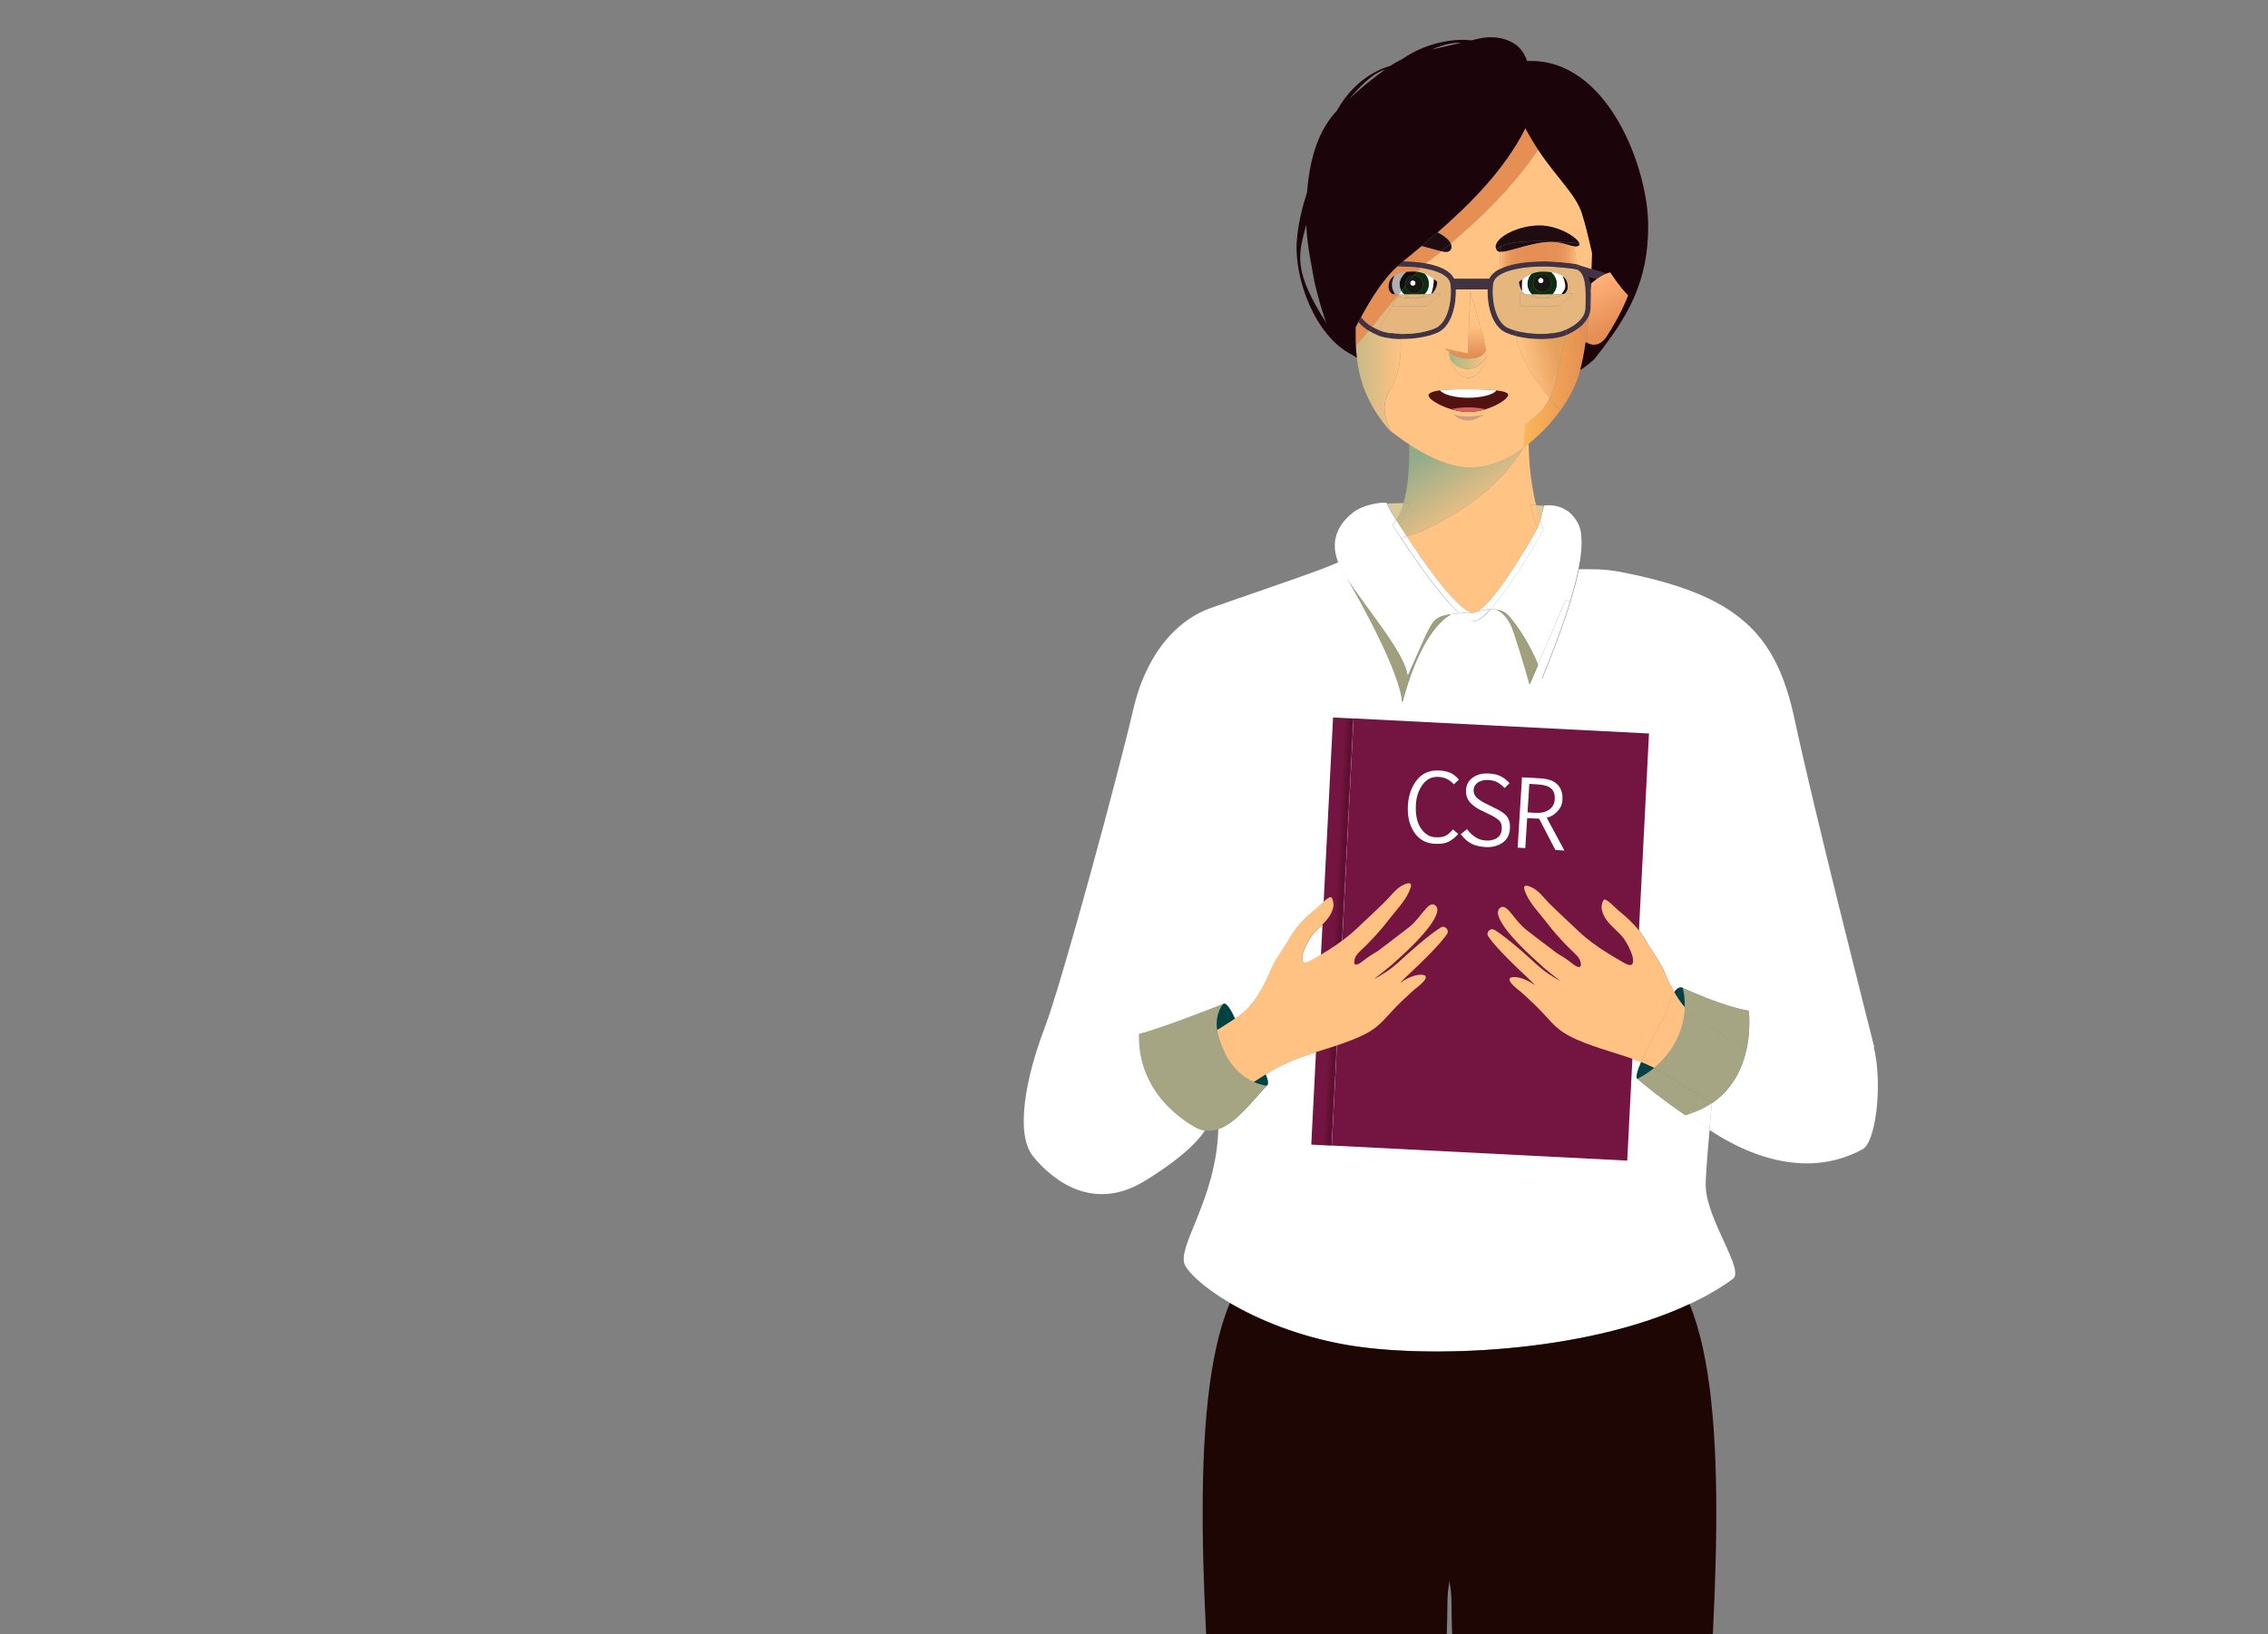 <?xml version="1.0" encoding="UTF-8"?> <svg xmlns="http://www.w3.org/2000/svg" xmlns:xlink="http://www.w3.org/1999/xlink" id="Laag_1" viewBox="0 0 241.15 173.77"><rect x="0" y="0" width="241.15" height="173.77" fill="#808080" stroke="none"/><defs><style>.cls-1{fill:none;}.cls-2{fill:url(#Naamloos_verloop_1281-2);}.cls-3{fill:url(#Naamloos_verloop_1276-2);}.cls-4{fill:url(#Naamloos_verloop_1278-2);}.cls-5{fill:url(#Naamloos_verloop_3);}.cls-6{fill:url(#Naamloos_verloop_4);}.cls-7{mask:url(#mask);}.cls-8{fill:#fab755;}.cls-9{fill:#004243;}.cls-10{fill:#e58f55;}.cls-11,.cls-12{fill:#fff;}.cls-13{fill:#fefefe;}.cls-14{fill:#ffc383;}.cls-15{fill:#ffc283;}.cls-16{fill:#e5b67e;}.cls-17{fill:#a0a07e;}.cls-18{fill:#b0b0b0;}.cls-19{fill:#a5a584;}.cls-20{fill:#bfbf92;}.cls-21{fill:#dacb9a;}.cls-22{fill:#171714;}.cls-23{fill:#1f0c11;}.cls-24{fill:#423343;}.cls-25{fill:#1e0605;}.cls-26{fill:#0e0e0e;}.cls-27{fill:#0b2e11;}.cls-28{fill:#1c050a;}.cls-29{fill:#731540;}.cls-30{fill:url(#Naamloos_verloop_1280);}.cls-31{fill:url(#Naamloos_verloop_1281);}.cls-32{fill:url(#Naamloos_verloop_1279);}.cls-33{fill:url(#Naamloos_verloop_1276);}.cls-34{fill:url(#Naamloos_verloop_1275);}.cls-35{fill:url(#Naamloos_verloop_1277);}.cls-36{fill:url(#Naamloos_verloop_1278);}.cls-37{opacity:.45;}.cls-38{fill:#52120f;}.cls-38,.cls-39,.cls-40,.cls-12{fill-rule:evenodd;}.cls-39{fill:#d8655f;}.cls-40{fill:#cd9d84;}.cls-41{fill:url(#Naamloos_verloop_18);}</style><mask id="mask" x="-180.31" y="-22.48" width="441.67" height="216.48" maskUnits="userSpaceOnUse"><rect class="cls-13" x="-180.31" y="-22.48" width="441.67" height="201.35"></rect></mask><linearGradient id="Naamloos_verloop_1281" x1="153.7" y1="46.5" x2="158.94" y2="54.52" gradientUnits="userSpaceOnUse"><stop offset="0" stop-color="#90ac8b"></stop><stop offset="1" stop-color="#ffc383"></stop></linearGradient><linearGradient id="Naamloos_verloop_1281-2" x1="146.88" y1="50.94" x2="152.13" y2="58.98" xlink:href="#Naamloos_verloop_1281"></linearGradient><linearGradient id="Naamloos_verloop_3" x1="-23.17" y1="-221.78" x2="-20.99" y2="-221.78" gradientTransform="translate(163.76 320.81)" gradientUnits="userSpaceOnUse"><stop offset="0" stop-color="#731540"></stop><stop offset=".58" stop-color="#731540"></stop><stop offset=".9" stop-color="#590e2f"></stop><stop offset="1" stop-color="#731540"></stop></linearGradient><linearGradient id="Naamloos_verloop_1280" x1="171.93" y1="34.38" x2="169.67" y2="30.01" gradientUnits="userSpaceOnUse"><stop offset="0" stop-color="#e58f55"></stop><stop offset="1" stop-color="#ffb077"></stop></linearGradient><linearGradient id="Naamloos_verloop_1278" x1="161.99" y1="39.25" x2="168.64" y2="39.25" gradientUnits="userSpaceOnUse"><stop offset="0" stop-color="#fab755"></stop><stop offset="1" stop-color="#e58f55"></stop></linearGradient><linearGradient id="Naamloos_verloop_1279" x1="159.43" y1="27.18" x2="167.68" y2="27.18" gradientUnits="userSpaceOnUse"><stop offset="0" stop-color="#ffc383"></stop><stop offset=".03" stop-color="#f7b475"></stop><stop offset=".08" stop-color="#efa367"></stop><stop offset=".14" stop-color="#e9975c"></stop><stop offset=".22" stop-color="#e59056"></stop><stop offset=".45" stop-color="#e58f55"></stop><stop offset=".73" stop-color="#e59056"></stop><stop offset=".83" stop-color="#e9975c"></stop><stop offset=".91" stop-color="#efa367"></stop><stop offset=".96" stop-color="#f7b475"></stop><stop offset="1" stop-color="#ffc383"></stop></linearGradient><linearGradient id="Naamloos_verloop_1277" x1="165.68" y1="38.4" x2="162.22" y2="39.24" gradientUnits="userSpaceOnUse"><stop offset="0" stop-color="#e6a05e"></stop><stop offset="1" stop-color="#ffc383"></stop></linearGradient><linearGradient id="Naamloos_verloop_1278-2" x1="161.99" y1="44.98" x2="168.64" y2="44.98" xlink:href="#Naamloos_verloop_1278"></linearGradient><linearGradient id="Naamloos_verloop_1276" x1="164.91" y1="36.57" x2="158.48" y2="37.42" gradientUnits="userSpaceOnUse"><stop offset="0" stop-color="#1db1a9"></stop><stop offset="1" stop-color="#fab755"></stop></linearGradient><linearGradient id="Naamloos_verloop_18" x1="154.07" y1="38.14" x2="158.12" y2="38.14" gradientUnits="userSpaceOnUse"><stop offset="0" stop-color="#a2b885"></stop><stop offset="1" stop-color="#ffc383"></stop></linearGradient><linearGradient id="Naamloos_verloop_1276-2" x1="164.89" y1="36.35" x2="158.45" y2="37.2" xlink:href="#Naamloos_verloop_1276"></linearGradient><linearGradient id="Naamloos_verloop_1275" x1="155.81" y1="37.66" x2="155.81" y2="34.66" gradientUnits="userSpaceOnUse"><stop offset="0" stop-color="#e58f55"></stop><stop offset="1" stop-color="#ffc383"></stop></linearGradient><linearGradient id="Naamloos_verloop_4" x1="143.28" y1="40.52" x2="148.95" y2="40.52" gradientUnits="userSpaceOnUse"><stop offset="0" stop-color="#bcb888"></stop><stop offset="1" stop-color="#ffc383"></stop></linearGradient></defs><g class="cls-7"><g class="cls-37"><path class="cls-11" d="m166.81,11.92c-.22-.17-.49-.28-.45-.51-.24.24-.29.44.45.51Z"></path><path class="cls-11" d="m166.36,11.41l.16-.14s-.09.03-.15.06c-.01.03,0,.05,0,.08Z"></path><path class="cls-11" d="m165.78,13.32l1.13-.44-.17-.13c-.27.44-.68.26-.96.57Z"></path></g><path class="cls-11" d="m199.23,111.32c.97,3.87.24,10.16-1.21,10.88-6.37,3.45-12.99.12-16.27-2.08.08-.89.17-1.84.26-2.81.03-.02.06-.04.08-.06,2.19-1.51,3.18-3.72,3.61-5.66.3-1.38.32-2.62.3-3.37-.02-.48-.06-.76-.06-.76,0,0-.96-.11-3-.81h0c-1.05-.36-2.38-.87-4.01-1.61-.34-.15-.65.08-.9.46-.39-.69-.72-1.41-1.03-2.14-.5-1.16-1.36-2.22-1.98-3.34-.74-1.33-1.81-2.34-2.99-3.29-.23-.19-1.15-1.17-1.43-1.1-.19.05-.3.72-.29.88.05.49.28.97.58,1.36.52.68,1.23,1.19,1.75,1.86.34.45,1.33,2.18.93,2.76-.19.27-.75-.06-1.03-.22-.55-.32-1.1-.64-1.64-.98-1.07-.67-2.11-1.42-3.03-2.29-.97-.93-2.18-2.03-3.14-2.98-.68-.68-1.18-1.48-2.11-1.8-.78-.26-.56.33-.31.88.46,1.02,1.28,1.84,1.96,2.72.5.66,1.04,1.3,1.59,1.91.28.31.57.61.86.91.23.23.46.46.7.68.23.22.47.44.58.73.34.89-.13.92-.7.46-.53-.42-1.09-.8-1.68-1.14,0,0-2.04-1.53-3.32-2.53-1.29-1.01-2-2.76-2.7-2.38-1.26.69,1.59,3.69,3.22,5.18.96.88,1.24,1.14,1.32,1.21l.02.02c.15.12.3.24.43.35.45.38.91.75,1.38,1.09-.74-.39-1.71-.99-2.62-1.83-2.3-2.12-3.64-3.14-4.41-3.62-.45-.29-.97.26-.67.7,1.23,1.79,4.82,4.9,4.98,5.19-.45-.33-.94-.59-1.48-.76-.68-.2-1.74-.23-1.01.6.36.42.84.73,1.26,1.11.73.66,1.44,1.34,2.11,2.06.55.59,1.07,1.21,1.71,1.71.55.43,1.18.76,1.82,1.04,2.21.98,4.61,1.5,6.85,2.4-.39.92-.6,1.63-.4,1.78,0,0,1.93,1.69,5.08,3.87.16-.04.31-.09.46-.14l.03.09s.78.7,2.1,1.59c-.27,3.02-.46,5.42-.41,6.19.24,3.63,4.11,8.7,2.9,9.67-1.38,1.01-2.93,1.89-4.6,2.68-11.24,5.27-28.08,5.8-36.5,4.34-5.12-.9-9.37-2.68-12.37-4.44-2.66-1.56-4.34-3.11-4.8-4.02-.96-1.92,3.33-6.95,3.54-14.47,1.82-.62,3.49-2.8,5.16-4.63.23-.18.13-.64-.12-1.2.62-.38,1.24-.74,1.9-1.05,2.55-1.23,5.4-1.75,7.99-2.9.64-.29,1.27-.61,1.82-1.04.64-.5,1.16-1.12,1.71-1.71.67-.72,1.38-1.4,2.11-2.06.41-.37.89-.68,1.26-1.11.73-.84-.34-.81-1.01-.6-.54.16-1.03.43-1.48.76.16-.28,3.75-3.4,4.98-5.19.3-.44-.21-.98-.67-.7-.77.49-2.11,1.5-4.41,3.62-.91.84-1.88,1.44-2.62,1.82.47-.35.93-.71,1.37-1.09.13-.11.28-.23.43-.35,0,0,0,0,.02,0,0,0,0,0,0-.01.07-.07.36-.33,1.32-1.2,1.63-1.49,4.48-4.49,3.22-5.18-.7-.39-1.41,1.37-2.7,2.38-1.28,1.01-3.33,2.54-3.33,2.54-.59.34-1.16.71-1.68,1.14-.57.46-1.04.43-.7-.46.11-.29.35-.51.58-.73.24-.22.47-.45.7-.68.29-.3.58-.6.86-.91.56-.61,1.09-1.25,1.6-1.91.67-.88,1.49-1.71,1.96-2.72.25-.54.46-1.14-.31-.88-.94.32-1.44,1.11-2.12,1.8-.96.95-2.16,2.05-3.13,2.98-.92.88-1.96,1.62-3.03,2.29-.54.34-1.09.66-1.64.97-.27.16-.84.49-1.02.22-.4-.58.58-2.31.93-2.76.52-.68,1.23-1.19,1.75-1.86.3-.39.53-.87.58-1.36.02-.17-.09-.83-.28-.88-.28-.08-1.2.91-1.43,1.09-1.18.95-2.25,1.96-2.99,3.29-.63,1.12-1.48,2.18-1.98,3.34-.59,1.37-1.25,2.73-2.25,3.86-.45.51-.98.94-1.54,1.33-.44-.92-.92-1.72-1.22-1.58h0c-.19.07-6.16,2.46-8.98,3.22-.11,5.09,3.09,8.22,5.85,9.83.38.22.75.36,1.11.41-.35.58-1.78,2.56-6.43,5.39-5.56,3.39-9.91-.24-11.85-2.66-1.93-2.42-.73-8.46,1.21-13.54,1.94-5.08,7.98-27.56,9.43-33.85.8-3.48,2.2-6.07,3.86-7.89,1.34-1.47,2.85-2.44,4.36-2.98,2.69-.96,8.73-2.99,11.92-4.19.78-.3,1.38-.54,1.73-.71.1.26.22.52.37.79,0,0,0,.02.02.03.14.26.31.54.49.83,1.48,2.55,5.71,10.09,5.9,13.28,1.59-6.01,3.69-8.55,5.18-9.38.3-.04.62-.08.92-.1.57.5,1.07.82,1.45.84.08,0,.13,0,.13,0h0s.17-.07.38-.13c.39-.2.84-.6,1.33-1.14.21,0,.41,0,.62.03.61.27,1.35.92,1.84,2.39.97,2.9,1.69,5.56,1.69,5.56l.91-2.11c.21.56.36,1.07.42,1.5,1.22-3,2.26-5.78,3-8.2.38-1.25.69-2.39.89-3.43,1.17.01,2.61-.06,4.33.27,12.57,2.42,16.64,6.49,18.61,15.71,2.18,10.16,7.5,30.95,8.46,34.81Z"></path><path class="cls-11" d="m168.11,56.81c.05.4.07.84.04,1.33-.03.7-.14,1.5-.32,2.37-.21,1.04-.51,2.19-.89,3.43l-.46-.14-2.96,6.84c-.74-1.93-2.27-4.33-3.21-5.27-.34-.34-.78-.51-1.23-.57-.21-.03-.42-.04-.62-.03,2.41-2.64,5.64-8.46,5.64-8.46-.12-.34-.23-.68-.33-1.02.27-.85.41-1.53.41-1.53,0,0,1.86-.37,3.13,1.16.18.22.35.47.5.77.15.31.26.68.31,1.1Z"></path><path class="cls-11" d="m166.48,63.81l.46.14c-.74,2.42-1.78,5.2-3,8.2-.05-.43-.2-.94-.42-1.5l2.96-6.84Z"></path><path class="cls-21" d="m163.33,53.71l.84.07s-.14.68-.41,1.53c-.17-.54-.31-1.07-.44-1.59Z"></path><path class="cls-11" d="m163.77,55.3c.1.34.21.67.33,1.02,0,0-3.24,5.82-5.64,8.46-.03,0-.07,0-.1,0-.15,0-.29.02-.43.04h0c-.14.02-.27.04-.4.07-.18.04-.35.08-.48.12,2.11-1.08,6.41-8.83,6.41-8.83.12-.3.23-.61.32-.89Z"></path><path class="cls-14" d="m163.77,55.3c-.09.28-.2.59-.32.89-.3-.87-.54-1.72-.73-2.53l.62.05c.12.52.27,1.05.44,1.59Z"></path><path class="cls-17" d="m163.52,70.65l-.91,2.11s-.72-2.66-1.69-5.56c-.49-1.47-1.23-2.12-1.84-2.39.45.06.89.23,1.23.57.94.94,2.46,3.34,3.21,5.27Z"></path><path class="cls-14" d="m163.3,53.56l.04.15-.62-.05c.19.82.44,1.67.73,2.53,0,0-4.3,7.75-6.41,8.83-.12.06-.24.1-.35.12h0s-.08,0-.12,0c-.11,0-.28,0-.5,0,.22,0,.4-.01.5-.01-1.57-.1-5.34-5.58-7.03-8.13l1.02-.29s8.72-3.32,11.95-10.15c0-.03.02-.05.03-.07-.02,1.61.08,3.74.54,6.1.07.32.13.64.21.97Z"></path><path class="cls-31" d="m162.63,43.63s.1-.08.14-.12c-.04.29-.2,1.38-.23,2.98,0,.02-.02.05-.03.07-3.23,6.83-11.95,10.15-11.95,10.15l-1.02.29s0-.02-.02-.02c-.5-.77-.82-1.27-.82-1.27.26-.26.48-.59.67-.98.18-.37.33-.79.45-1.26h-.05s-.22,0-.54.01c.02-.04.02-.08.04-.13.07-.23.12-.47.17-.72.06-.3.12-.62.16-.93.02-.16.04-.32.07-.49.03-.29.06-.57.08-.86h0c.09-1.2.11-2.4.08-3.45,0-.14,0-.28,0-.41,0-.11,0-.21-.01-.32,0-.26-.02-.51-.03-.74,0-.08,0-.17-.02-.24,0-.07,0-.13-.01-.2,0-.11-.02-.2-.02-.3,0-.05,0-.11,0-.16,0-.07,0-.14-.02-.2,0-.01,0-.02,0-.03-.02-.31-.05-.54-.06-.69l.06-.08c2.43,1.66,4.27,2.3,5.42,2.54.91.19,1.38.13,1.38.13.43,0,.86-.04,1.3-.13,1.41-.27,2.82-.96,4.12-1.89.24-.17.48-.35.71-.54Z"></path><path class="cls-11" d="m158.35,64.78s.07,0,.1,0c-.49.54-.94.94-1.33,1.14-.21.07-.35.12-.38.13h0s-.05,0-.13,0c-.38-.02-.88-.34-1.45-.84.21-.02.42-.03.61-.04.1,0,.19,0,.28-.01.22,0,.4,0,.5,0,.04,0,.08,0,.12,0h0c.11-.02.22-.06.35-.12.13-.04.3-.08.48-.12.12-.02.26-.05.4-.07h0c.14-.02.28-.03.43-.04Z"></path><path class="cls-14" d="m158.35,64.78c-.15,0-.29.02-.43.04.14-.02.28-.04.43-.04Z"></path><path class="cls-14" d="m157.52,64.9c.12-.03.26-.05.4-.07-.14.02-.27.05-.4.07Z"></path><path class="cls-11" d="m156.57,65.14c-.11,0-.28,0-.5.01-.09,0-.18,0-.28.01-.19,0-.4.02-.61.04-1.98-1.77-4.8-5.88-6.22-8.03l.59-.17c1.68,2.56,5.46,8.04,7.03,8.13Z"></path><path class="cls-14" d="m155.78,65.17c.1,0,.19,0,.28-.01-.09,0-.18,0-.28.01Z"></path><path class="cls-14" d="m155.78,65.17c-.19,0-.4.02-.61.04.21-.02.42-.03.61-.04Z"></path><path class="cls-11" d="m155.16,65.21c-.3.02-.62.06-.92.1-.47.07-.91.17-1.19.31-.97.48-1.21,1.45-3.39,6.28-.22-2.43-4.48-7.28-6.51-10.5-.26-.45-.43-.74-.49-.83,0,0,0-.02-.02-.03-.15-.27-.27-.54-.37-.79-1.03-2.68.47-4.37,1.58-5.25,1.21-.97,3.63-1.21,3.63-.97,0,.17.6,1.19.96,1.77-.12.18-.25.34-.4.49,0,0,.34.54.89,1.38,1.42,2.16,4.23,6.26,6.22,8.03Z"></path><path class="cls-17" d="m153.06,65.62c.29-.15.72-.25,1.19-.31-1.49.83-3.59,3.37-5.18,9.38-.2-3.19-4.42-10.73-5.9-13.28,2.02,3.22,6.29,8.07,6.51,10.5,2.18-4.83,2.42-5.8,3.39-6.28Z"></path><path class="cls-2" d="m149.78,53.46h.05c-.12.47-.27.9-.45,1.27-.19.39-.41.72-.67.98,0,0-.1-.17-.25-.4.12-.18.23-.37.33-.59.18-.37.33-.78.45-1.24.31-.02.54-.02.54-.02Z"></path><path class="cls-11" d="m149.52,56.98s0,.02.02.02l-.59.17c-.55-.84-.89-1.38-.89-1.38.14-.14.27-.31.4-.49.15.24.25.4.25.4,0,0,.31.5.82,1.27Z"></path><path class="cls-21" d="m147.5,53.53c.45,0,1.22-.03,1.74-.05-.12.45-.27.87-.45,1.24-.1.21-.21.41-.33.59-.36-.58-.96-1.6-.96-1.77Z"></path><path class="cls-20" d="m143.17,61.41c-.18-.29-.35-.57-.49-.83.06.09.23.38.49.83Z"></path><path class="cls-19" d="m182.93,106.64c2.05.7,3,.81,3,.81,0,0,.04.28.06.76.03.75,0,1.99-.29,3.37-1.03-.59-2.05-1.2-3.06-1.84-1.18-.75-2.47-1.47-3.4-2.52-.03-.04-.07-.08-.1-.12.02-.67-.05-1.37-.21-2.06,1.63.73,2.96,1.25,4.01,1.61h0Z"></path><path class="cls-19" d="m182.64,109.73c1.01.64,2.03,1.25,3.06,1.84-.43,1.94-1.41,4.15-3.61,5.66-2.16-1.07-4.07-2.62-6.22-3.7,1.89-1.57,3.2-3.89,3.27-6.44.03.04.07.08.1.12.94,1.05,2.22,1.77,3.4,2.52Z"></path><path class="cls-19" d="m175.87,113.54c2.15,1.08,4.06,2.63,6.22,3.7-.03.02-.06.04-.08.06-.67.45-1.46.84-2.38,1.13-.15.05-.3.09-.46.14-3.14-2.18-5.08-3.87-5.08-3.87.63-.32,1.23-.71,1.78-1.16Z"></path><path class="cls-11" d="m179.62,118.43l.03.09s.78.7,2.1,1.59c.08-.89.17-1.84.26-2.81-.67.45-1.46.84-2.38,1.13Z"></path><path class="cls-25" d="m179.64,138.65c-11.24,5.27-28.08,5.81-36.5,4.33-5.13-.9-9.37-2.68-12.37-4.44-4.65,10.98-2.58,34.83-1.41,53.27.05.74.09,1.47.13,2.18h22.2c.57-14.1,2.09-14.91,2.09-17.89,0-1.57.12-3.75.12-5.77,0-.8.11-1.56.22-2.25.1.69.21,1.45.21,2.25,0,2.03.12,4.2.12,5.77,0,2.98,1.52,3.79,2.09,17.89h24.34c.04-.71.08-1.43.13-2.18,1.16-18.39,3.22-42.15-1.37-53.17Z"></path><path class="cls-19" d="m129.42,109.51c.04.26.1.54.19.83.6,2,1.69,3.83,3.7,4.68.42.18.88.31,1.38.4-1.67,1.83-3.33,4.01-5.16,4.63-.48.16-.96.22-1.47.13-.37-.06-.73-.19-1.11-.41-2.76-1.61-5.95-4.75-5.85-9.83,2.87-.77,8.99-3.22,8.99-3.22,0,0-.93.93-.67,2.79Z"></path><path class="cls-1" d="m163.23,104.75c1.27.92,2.47,1.96,3.68,2.95"></path><path class="cls-1" d="m163.23,104.75c-.45-.33-.94-.6-1.48-.76-.68-.2-1.74-.23-1.01.6.37.42.84.73,1.26,1.11.73.66,1.44,1.34,2.11,2.06.55.59,1.07,1.21,1.71,1.71.55.43,1.18.76,1.82,1.04,2.59,1.15,5.43,1.67,7.99,2.9.08.04.16.08.24.12,2.15,1.08,4.06,2.63,6.22,3.7.09.05.19.09.29.14"></path><path class="cls-1" d="m165.95,104.32c.43.31.87.61,1.32.89"></path><path class="cls-1" d="m166.71,100.64c-.29-.29-.58-.6-.86-.91"></path><path class="cls-1" d="m163.23,104.75c-.15-.28-3.75-3.4-4.98-5.19-.3-.44.21-.98.67-.7.77.48,2.1,1.5,4.41,3.62.91.84,1.88,1.44,2.62,1.83.72.38,1.21.56,1.21.56"></path><path class="cls-1" d="m166.71,100.64c.23.23.46.46.7.68.23.22.47.44.58.73.34.89-.13.92-.7.46-.53-.42-1.1-.8-1.69-1.14,0,0-2.04-1.53-3.32-2.54-1.29-1.01-2-2.76-2.7-2.38-1.25.69,1.59,3.69,3.22,5.18.96.88,1.25,1.14,1.32,1.2l.02.02c.15.12.3.24.43.35.44.38.9.75,1.38,1.09"></path><path class="cls-1" d="m165.84,99.74c-.56-.61-1.09-1.25-1.6-1.91-.67-.88-1.49-1.7-1.96-2.72-.25-.54-.46-1.14.32-.88.93.32,1.43,1.11,2.12,1.8.96.95,2.16,2.05,3.13,2.98.92.88,1.96,1.62,3.03,2.29.54.34,1.09.66,1.64.98.28.16.84.49,1.03.22.4-.58-.59-2.32-.93-2.76-.52-.67-1.24-1.18-1.75-1.86-.3-.39-.53-.87-.58-1.36-.02-.16.1-.83.29-.88.28-.08,1.2.91,1.43,1.1,1.18.95,2.25,1.96,2.99,3.29.62,1.12,1.48,2.18,1.98,3.34.57,1.32,1.2,2.64,2.15,3.74.03.04.07.08.1.12.94,1.05,2.22,1.77,3.4,2.52,1.01.64,2.03,1.25,3.06,1.84.37.21.74.42,1.11.62"></path><path class="cls-1" d="m148.86,104.51c-1.26.92-2.47,1.96-3.67,2.95"></path><path class="cls-1" d="m148.86,104.51c.45-.33.94-.6,1.48-.76.68-.2,1.74-.23,1.01.6-.37.42-.84.73-1.26,1.11-.73.66-1.44,1.34-2.11,2.06-.55.59-1.07,1.21-1.71,1.71-.55.43-1.18.76-1.82,1.04-2.59,1.15-5.43,1.67-7.99,2.9-1.1.53-2.13,1.19-3.16,1.85-1.17.75-2.33,1.52-3.59,2.11"></path><path class="cls-1" d="m146.15,104.07c-.43.31-.87.61-1.32.89"></path><path class="cls-1" d="m145.39,100.4c.29-.29.58-.6.86-.91"></path><path class="cls-1" d="m148.86,104.51c.15-.28,3.75-3.4,4.98-5.19.3-.44-.21-.98-.67-.7-.77.48-2.1,1.5-4.41,3.62-.91.84-1.88,1.44-2.62,1.83-.72.38-1.21.56-1.21.56"></path><path class="cls-1" d="m145.39,100.4c-.23.23-.46.46-.7.68-.23.22-.47.44-.58.73-.34.89.12.92.7.46.53-.42,1.1-.8,1.69-1.14,0,0,2.04-1.53,3.33-2.54,1.28-1.01,2-2.76,2.7-2.38,1.25.69-1.59,3.69-3.22,5.18-.95.88-1.25,1.14-1.32,1.2,0,0,0,0,0,0,0,0-.01.01-.01.01-.15.12-.3.24-.43.35-.44.38-.9.74-1.37,1.09"></path><path class="cls-1" d="m146.25,99.5c.56-.61,1.09-1.25,1.6-1.91.67-.88,1.49-1.7,1.96-2.72.25-.54.46-1.14-.32-.88-.94.32-1.43,1.11-2.12,1.8-.95.95-2.16,2.05-3.13,2.98-.92.88-1.96,1.62-3.03,2.29-.54.34-1.09.66-1.64.98-.28.16-.84.49-1.03.22-.4-.58.58-2.32.93-2.76.52-.67,1.23-1.18,1.75-1.86.3-.39.53-.87.58-1.36.02-.16-.09-.83-.28-.88-.28-.08-1.2.91-1.43,1.1-1.18.95-2.25,1.96-2.99,3.29-.62,1.12-1.48,2.18-1.98,3.34-.59,1.37-1.25,2.73-2.25,3.86-.94,1.05-2.22,1.77-3.4,2.52l-.04.02c-1.35.86-2.73,1.68-4.14,2.44"></path><path class="cls-9" d="m178.92,105.03c.17.7.23,1.39.21,2.06-.43-.5-.79-1.04-1.11-1.61.25-.38.56-.6.9-.46Z"></path><path class="cls-15" d="m179.14,107.1c-.07,2.55-1.38,4.88-3.27,6.44-.08-.04-.16-.08-.24-.12-.37-.18-.75-.35-1.14-.5.88-2.09,2.69-5.26,2.69-5.26,0,0,.31-1.4.84-2.17.32.57.69,1.11,1.11,1.61Z"></path><path class="cls-9" d="m175.63,113.42c.08.04.16.07.24.12-.54.45-1.15.84-1.78,1.16-.2-.15,0-.86.4-1.78.39.15.77.32,1.14.5Z"></path><path class="cls-9" d="m134.57,114.23c.25.56.34,1.01.12,1.2-.5-.08-.96-.22-1.38-.4.42-.27.84-.54,1.26-.8Z"></path><path class="cls-9" d="m131.31,108.3c-.6.42-1.24.8-1.85,1.19-.01,0-.02.01-.04.02-.25-1.79.6-2.72.67-2.79h0c.31-.14.78.65,1.22,1.58Z"></path><rect class="cls-29" x="142.75" y="77.15" width="31.45" height="45.47" transform="translate(5.29 -7.94) rotate(2.92)"></rect><rect class="cls-5" x="140.59" y="76.3" width="2.18" height="45.47" transform="translate(5.22 -7.08) rotate(2.92)"></rect><path class="cls-11" d="m153.75,88.83c-.26.16-.65.22-1.21.18s-1.06-.36-1.47-.96c-.41-.61-.58-1.45-.52-2.53.05-.83.29-1.54.73-2.12.43-.58,1-.85,1.71-.8.32.02.61.1.88.23.26.13.5.32.71.56l.54-.5c-.28-.34-.58-.58-.9-.72-.32-.14-.7-.22-1.13-.25-1.04-.06-1.85.27-2.42.99-.58.72-.9,1.62-.97,2.69-.07,1.16.15,2.11.66,2.88.51.76,1.23,1.18,2.17,1.23.66.04,1.17-.04,1.55-.25.38-.21.7-.47.97-.8h0s-.56-.48-.56-.48c-.22.28-.47.49-.73.65Z"></path><path class="cls-11" d="m158.78,85.83l-.69-.34c-.34-.15-.66-.35-.97-.59-.31-.24-.46-.57-.43-.96.02-.32.18-.58.49-.77.3-.19.67-.27,1.11-.24.41.03.74.12,1.01.29s.5.36.69.56l.51-.51c-.27-.31-.57-.55-.9-.72-.33-.18-.76-.28-1.27-.31-.67-.04-1.24.09-1.7.41-.46.31-.72.77-.75,1.33s.13,1.03.49,1.4.83.67,1.39.91l.4.2c.52.23.91.46,1.17.68.26.22.37.53.35.96s-.19.75-.5.96c-.31.21-.71.3-1.2.27-.43-.03-.8-.14-1.11-.36-.32-.21-.58-.45-.89-.85h0s-.66.54-.66.54c.26.34.43.51.61.66.18.15.37.27.57.37.2.1.42.18.66.23.23.05.49.09.78.11.7.04,1.29-.11,1.8-.45.5-.34.77-.85.81-1.53.03-.51-.07-.93-.31-1.26-.24-.33-.72-.65-1.43-.97Z"></path><path class="cls-11" d="m164.46,86.94c.42-.09.79-.31,1.13-.67.34-.36.52-.76.54-1.22.04-.68-.13-1.22-.51-1.62-.38-.4-.97-.62-1.76-.67l-2.03-.12-.46,7.48.81.05.2-3.19c.8.04,1.22.06,1.27.06l1.73,3.33.96.06-1.88-3.49Zm-1.26-.52l-.78-.05.19-3.03.91.06c.67.04,1.14.19,1.42.44.28.25.4.64.37,1.16-.03.46-.22.82-.59,1.08-.37.27-.87.38-1.51.34Z"></path><path class="cls-15" d="m176.99,103.35c.31.73.64,1.45,1.03,2.14-.53.78-.84,2.17-.84,2.17,0,0-1.81,3.17-2.69,5.26-2.24-.9-4.64-1.42-6.85-2.4-.64-.29-1.27-.61-1.82-1.04-.64-.5-1.16-1.12-1.71-1.71-.67-.72-1.38-1.4-2.11-2.06-.41-.37-.89-.69-1.26-1.11-.73-.84.34-.8,1.01-.6.54.16,1.03.43,1.48.76-.16-.28-3.75-3.4-4.98-5.19-.3-.44.21-.98.67-.7.77.48,2.11,1.5,4.41,3.62.91.84,1.88,1.44,2.62,1.83-.47-.34-.93-.71-1.38-1.09-.13-.11-.28-.23-.43-.35l-.02-.02c-.08-.07-.36-.33-1.32-1.21-1.63-1.49-4.48-4.48-3.22-5.18.7-.39,1.41,1.37,2.7,2.38,1.28,1.01,3.32,2.53,3.32,2.53.59.34,1.16.72,1.68,1.14.57.46,1.04.43.7-.46-.12-.29-.36-.51-.58-.73-.24-.22-.47-.45-.7-.68-.3-.3-.58-.6-.86-.91-.56-.61-1.09-1.25-1.59-1.91-.68-.88-1.49-1.7-1.96-2.72-.25-.54-.47-1.14.31-.88.93.32,1.44,1.11,2.11,1.8.96.95,2.16,2.05,3.14,2.98.92.88,1.96,1.62,3.03,2.29.54.34,1.09.66,1.64.98.28.16.84.49,1.03.22.4-.58-.59-2.32-.93-2.76-.52-.67-1.24-1.18-1.75-1.86-.3-.39-.53-.87-.58-1.36-.02-.17.1-.83.29-.88.28-.08,1.2.91,1.43,1.1,1.18.95,2.25,1.96,2.99,3.29.62,1.12,1.48,2.18,1.98,3.34Z"></path><path class="cls-15" d="m146.15,104.07c.74-.39,1.71-.99,2.62-1.83,2.31-2.12,3.64-3.14,4.41-3.62.46-.29.97.26.67.7-1.23,1.79-4.83,4.91-4.98,5.19.45-.33.94-.6,1.48-.76.68-.2,1.74-.23,1.01.6-.37.42-.84.73-1.26,1.11-.73.66-1.44,1.34-2.11,2.06-.55.59-1.07,1.21-1.71,1.71-.55.43-1.18.76-1.82,1.04-2.59,1.15-5.43,1.67-7.99,2.9-1.1.53-2.13,1.19-3.16,1.85-2-.85-3.1-2.68-3.7-4.68-.09-.3-.15-.58-.19-.83l.04-.02c1.18-.75,2.46-1.47,3.4-2.52,1-1.13,1.66-2.49,2.25-3.86.5-1.16,1.36-2.22,1.98-3.34.74-1.33,1.81-2.34,2.99-3.29.23-.19,1.15-1.17,1.43-1.1.19.05.3.72.28.88-.05.49-.28.97-.58,1.36-.52.68-1.23,1.19-1.75,1.86-.35.44-1.33,2.18-.93,2.76.18.27.75-.06,1.03-.22.55-.32,1.1-.64,1.64-.98,1.07-.67,2.11-1.42,3.03-2.29.98-.93,2.18-2.03,3.13-2.98.68-.68,1.18-1.48,2.12-1.8.78-.27.57.33.32.88-.47,1.02-1.28,1.84-1.96,2.72-.51.66-1.04,1.3-1.6,1.91-.28.31-.57.61-.86.91-.23.23-.46.46-.7.68-.23.22-.47.44-.58.73-.34.89.12.92.7.46.53-.42,1.1-.8,1.69-1.14,0,0,2.04-1.53,3.33-2.54,1.28-1.01,2-2.76,2.7-2.38,1.25.69-1.59,3.69-3.22,5.18-.95.88-1.25,1.14-1.32,1.2,0,0,0,0,0,0,0,0-.01.01-.01.01-.15.12-.3.24-.43.35-.44.38-.9.74-1.37,1.09Z"></path><path class="cls-8" d="m150.22,44.43l-.05.07s0-.08,0-.11c.02.01.04.02.06.04Z"></path><path class="cls-8" d="m162.1,44.53l.14-.18s0,.02-.01.07c-.04.04-.08.07-.13.11Z"></path><path class="cls-8" d="m150.16,44.35l.06.08s-.04-.03-.06-.04c0-.03,0-.04,0-.04Z"></path><path class="cls-28" d="m148.93,43.49s.02.04.03.06c-.05-.04-.1-.1-.14-.15.04.03.07.06.11.08Z"></path><path class="cls-10" d="m162.2,13.64c.45.84.9,1.59,1.35,2.27-2.69,4.05-6.48,7.62-9.3,9.97-.19-.41-.71-.82-1.39-1.17,3.57-3.12,7.17-6.74,9.35-11.08Z"></path><path class="cls-30" d="m172.85,28.77c1.99.25-1,5.49-2,6.99-.79,1.19-1.68.89-2.02.72-.06-.12-.13-.23-.19-.35.11-.81.21-1.66.28-2.51.12-.27.18-.55.19-.86,0-.49.05-1.17.01-1.86.01-.26.03-.52.04-.78h.04s.21-.2.57-.46c.02-.01.05-.03.07-.05.26-.17.58-.36.95-.52.58-.25,1.29-.41,2.04-.32Z"></path><path class="cls-24" d="m170.8,29.08h0c-.37.16-.7.35-.95.52-.02.02-.05.04-.07.05h-.01s-.57-.18-.57-.18l-.29-.08h-.01c.15.46.21.97.23,1.49-.05.88-.12,1.8-.2,2.73-.21.48-.57.89-1.02,1.24-.42.32-.91.59-1.42.8.05-.23.09-.45.13-.65.85-.41,1.93-1.14,1.95-2.26,0-.13,0-.26.01-.41.05-1.56.02-3.23-.87-3.64l.05-.09-.07-.47.31.09,1.24.38.44.14,1.13.35Z"></path><path class="cls-14" d="m169.28,26.89c-.01.48-.02,1.06-.05,1.71l-1.24-.38c-.09-.05-.2-.09-.32-.12l-.28-1.9c.13.01.26,0,.38-.04.14-.05.19-.15.14-.28-.19-.61-2.2-1.9-4.22-1.9-2.45,0-4.97,1.42-4.63,2.45,0,.02.01.04.02.05.08.19.23.28.45.29l-.11,1.86c-.53.28-.89.62-1.07,1.01h-3.76c-.36-.78-1.42-1.34-3.04-1.63.46-.34,1.03-.78,1.68-1.3.59.12.94.09,1.06-.28.06-.17.04-.35-.05-.54,2.82-2.36,6.61-5.92,9.3-9.97,2.03,3.06,3.97,4.7,4.64,6.71.35,1.05.75,2.72,1.1,4.27Z"></path><path class="cls-24" d="m169.12,30.88c.04.69,0,1.37-.01,1.86,0,.31-.07.6-.19.86.08-.93.15-1.85.2-2.73Z"></path><path class="cls-10" d="m168.64,36.12c.07.12.13.23.19.35-.09-.05-.14-.08-.14-.08h-.09c.01-.1.02-.19.04-.27Z"></path><path class="cls-10" d="m168.92,33.61c-.08.84-.17,1.7-.28,2.51-.23-.41-.47-.83-.73-1.26h0c.45-.36.81-.77,1.02-1.25Z"></path><path class="cls-36" d="m168.64,36.12c-.01.08-.02.17-.04.26-.15,1.07-.34,2.08-.57,2.94-.09.35-.19.68-.3.97-.4,1.1-1.03,2.25-1.82,3.35-.39-.4-.77-.83-1.14-1.28.28-.54.52-1.18.69-1.92.43-1.87.79-3.59,1.03-4.79.5-.21.99-.47,1.42-.8h0c.26.44.5.86.73,1.27Z"></path><path class="cls-16" d="m167.71,28.68c.88.41.91,2.08.87,3.64,0,.15-.01.28-.01.41-.02,1.12-1.1,1.85-1.95,2.26-.14.06-.28.12-.4.17-.54.22-1.41.34-2.38.34-.65,0-1.29-.06-1.89-.16-.29-.05-.56-.11-.82-.18-.28-.08-.53-.17-.76-.27-1.52-.65-1.84-3.53-1.59-4.83.21-1.05,2.35-1.74,5.45-1.74.01,0,1.35,0,3.19.27.1.01.2.04.28.08Zm-1.98,3.87l1.63-1.36s-.43.03-1.07.06c.24-.18.39-.42.39-.74,0-.53-.2-.89-.53-1.14-.31-.23-.73-.36-1.19-.43-.32-.05-.66-.06-1-.06-.41,0-.8.1-1.13.24-.42.17-.77.4-1,.58-.2.15-.32.27-.32.27,0,0,0,.5.3.95.07.11.17.22.28.32-.16-.01-.31-.04-.45-.05v1.36h4.08Z"></path><path class="cls-24" d="m168,28.21l-.31-.09v-.02c.11.03.22.07.31.12Z"></path><path class="cls-23" d="m167.92,25.88c.04.13,0,.23-.14.28-.12.04-.25.05-.38.04-.73-.06-1.67-.77-3.97-.31-1.98.4-3.24.94-3.88.89l.03-.55-.02-.04c1.95-1.01,8.36-.3,8.36-.3h0Z"></path><path class="cls-23" d="m167.92,25.88h0s-6.41-.71-8.36.3c-.14.07-.26.15-.35.24l-.12.05s-.01-.03-.02-.05c-.34-1.03,2.18-2.45,4.63-2.45,2.02,0,4.04,1.29,4.22,1.9Z"></path><path class="cls-24" d="m167.68,28.12l.07.47-.05.09c-.08-.04-.18-.07-.28-.08-1.84-.26-3.18-.27-3.19-.27-3.1,0-5.24.68-5.45,1.74-.26,1.3.07,4.18,1.59,4.83.23.1.48.19.76.27.01.19.04.38.07.58-.37-.09-.73-.21-1.05-.35-1.59-.68-2.04-3.06-1.99-4.62h-3.37c.05,1.56-.4,3.94-1.99,4.62-1.1.47-2.57.67-3.87.65,0-.21-.02-.39-.03-.54.07,0,.14,0,.22,0,1.3,0,2.57-.22,3.47-.61,1.52-.65,1.84-3.53,1.59-4.83-.16-.76-1.31-1.33-3.12-1.59.16-.17.33-.33.5-.48,1.63.29,2.68.85,3.04,1.63h3.76c.18-.39.54-.73,1.07-1.01,1.02-.54,2.66-.84,4.8-.84,0,0,1.36,0,3.27.27l.18.06Z"></path><path class="cls-24" d="m167.68,28.1v.02s-.18-.06-.18-.06c.06.01.12.02.18.04Z"></path><path class="cls-32" d="m167.4,26.2l.28,1.9c-.06-.01-.11-.02-.18-.04-1.91-.27-3.27-.27-3.27-.27-2.14,0-3.78.3-4.8.84l.11-1.86c.64.05,1.9-.49,3.88-.89,2.31-.46,3.25.25,3.97.31Z"></path><path class="cls-16" d="m167.37,31.19l-1.63,1.36h-4.08v-1.36c.14.02.29.04.45.05.19.16.44.29.77.35.2.04.46.08.75.1.11.02.22.04.34.04.08,0,.15,0,.23-.02t0,0c.58,0,1.2-.07,1.68-.25h0c.15-.06.29-.13.41-.22.64-.03,1.07-.06,1.07-.06Z"></path><path class="cls-24" d="m166.62,35c-.04.2-.08.41-.13.65l-.07.03c-1.13.45-3.39.53-5.21.07-.04-.2-.06-.39-.07-.58.26.07.53.14.82.18.59.11,1.24.16,1.89.16.97,0,1.83-.12,2.38-.34.12-.05.26-.11.4-.17Z"></path><path class="cls-35" d="m166.42,35.68l.07-.03c-.24,1.21-.59,2.92-1.03,4.79-.17.74-.41,1.38-.69,1.92-1.69-2.03-3.18-4.47-3.56-6.61,1.82.45,4.08.38,5.21-.07Z"></path><path class="cls-23" d="m166.69,30.51c0,.32-.15.56-.39.74-.09,0-.18,0-.28.01.38-.54.62-.67.14-1.89.33.25.53.61.53,1.14Z"></path><path class="cls-11" d="m166.16,29.37c.48,1.23.24,1.35-.14,1.89-.29.01-.62.02-.97.03.29-.28.48-.68.48-1.12,0-.48-.22-.91-.56-1.2v-.04c.46.07.88.2,1.19.43Z"></path><path class="cls-16" d="m166.02,31.26c.1,0,.19,0,.28-.01-.12.08-.26.16-.41.22.05-.08.09-.14.13-.2Z"></path><path class="cls-16" d="m166.02,31.26c-.05.06-.09.13-.13.2h0c-.48.18-1.1.25-1.68.25.32-.05.62-.2.84-.42.35,0,.68-.02.97-.03Z"></path><path class="cls-27" d="m165.52,30.18c0,.44-.18.84-.48,1.12-.7.02-1.47.02-2.17,0-.29-.28-.47-.67-.47-1.11,0-.41.16-.79.43-1.06.34-.14.72-.24,1.13-.24.34,0,.68.02,1,.06v.04c.34.29.56.72.56,1.2Zm-1.56.88c.52,0,.95-.43.95-.95s-.43-.95-.95-.95-.95.43-.95.95.43.95.95.95Z"></path><path class="cls-4" d="m162.72,47.04c-.24.2-.48.38-.74.56l.21-2.53s1.52-.68,2.57-2.71c.37.45.76.88,1.14,1.28-.85,1.19-1.9,2.32-3.05,3.27l-.14.12Z"></path><path class="cls-22" d="m164.92,30.1c0,.53-.43.95-.95.95s-.95-.43-.95-.95.43-.95.95-.95.95.43.95.95Zm-.82-.27c0-.15-.12-.27-.27-.27s-.27.12-.27.27.12.27.27.27.27-.12.27-.27Z"></path><path class="cls-16" d="m162.88,31.29c.7.03,1.46.03,2.17,0-.23.22-.52.37-.84.42t0,0c-.2,0-.39-.01-.57-.02-.28-.06-.54-.21-.74-.41Z"></path><path class="cls-16" d="m164.2,31.72c-.07.01-.15.02-.23.02-.12,0-.23-.01-.34-.04.18.01.37.02.57.02Z"></path><path class="cls-11" d="m163.83,29.56c.15,0,.27.12.27.27s-.12.27-.27.27-.27-.12-.27-.27.12-.27.27-.27Z"></path><path class="cls-16" d="m163.63,31.69c-.29-.02-.55-.06-.75-.1-.33-.06-.58-.19-.77-.35.24.02.5.04.77.05.2.2.46.34.74.41Z"></path><path class="cls-11" d="m162.88,31.29c-.27,0-.53-.02-.77-.05-.12-.1-.21-.21-.28-.32-.04-.46-.01-.89.01-1.22.23-.18.58-.41,1-.58-.27.28-.43.65-.43,1.06,0,.44.18.83.47,1.11Z"></path><path class="cls-23" d="m161.84,29.7c-.03.33-.05.76-.01,1.22-.3-.46-.3-.95-.3-.95,0,0,.12-.12.32-.27Z"></path><path class="cls-23" d="m159.55,26.19l.02.04-.03.55c-.22-.02-.37-.11-.45-.29l.12-.05c.09-.09.21-.17.35-.24Z"></path><path class="cls-14" d="m158.12,37.5c.03.91-.86,2.67-2.01,2.67h-.02c-1.08,0-1.92-1.53-2-2.47.1.77.94,1.52,2,1.52h.02c1.11,0,1.98-1.03,2.01-1.72Z"></path><path class="cls-33" d="m158.11,37.45s0,.04,0,.05c0-.02,0-.04,0-.05Z"></path><path class="cls-41" d="m158.11,37.45s0,.04,0,.05c-.03.68-.9,1.72-2.01,1.72h-.02c-1.07,0-1.9-.74-2-1.52,0-.05-.01-.11-.01-.15s0-.09,0-.14c.44.32,1.17.72,2,.72,1.33,0,1.88-.52,1.9-1.05.01.01.02.03.03.05.05.07.08.16.1.27,0,.02,0,.04,0,.06Z"></path><path class="cls-3" d="m158.01,37.12c.06.07.09.16.1.27-.01-.11-.05-.2-.1-.27Z"></path><path class="cls-34" d="m157.98,37.04s0,.02,0,.04c-.02.53-.57,1.05-1.9,1.05-.83,0-1.56-.41-2-.72-.28-.2-.45-.37-.45-.37l.52.12,1.92.43.27-6.53s1.63,5.44,1.63,5.99Z"></path><path class="cls-23" d="m154.25,25.89c.09.19.11.37.05.54-.12.37-.47.41-1.06.28.32-.26.65-.53,1.01-.82Z"></path><path class="cls-16" d="m154.19,30.07c.26,1.3-.07,4.18-1.59,4.83-.9.39-2.16.61-3.47.61-.07,0-.15,0-.22,0-.4-.01-.79-.04-1.13-.09-.02,0-.05,0-.07,0-.38-.06-.71-.14-.96-.25-.04-.01-.07-.03-.11-.04.4-.89.86-1.76,1.35-2.58h3.59l1.63-1.36s-.4.03-1.01.06c.6-.49.6-1.28.6-1.28,0,0-.13-.13-.37-.3-.23-.18-.56-.39-.95-.55-.25-.11-.53-.19-.83-.22.13-.14.27-.28.4-.41,1.8.26,2.96.82,3.12,1.59Z"></path><path class="cls-23" d="m152.85,24.72c.69.34,1.2.76,1.39,1.17-.35.29-.69.57-1.01.82-.51-.11-1.2-.33-2.08-.55.56-.47,1.12-.95,1.69-1.44Z"></path><path class="cls-16" d="m153.22,31.19l-1.63,1.36h-3.59c.19-.32.38-.63.58-.93.02-.03.04-.06.06-.09.45.14.98.19,1.49.19h.01c.07.01.15.02.23.02.12,0,.23-.01.34-.04.29-.02.55-.06.75-.1.29-.06.52-.17.7-.3.02-.01.04-.03.05-.05.61-.03,1.01-.06,1.01-.06Z"></path><path class="cls-23" d="m152.81,29.97s0,.79-.6,1.28c-.01,0-.02,0-.04,0,.21-.63.27-1.19.27-1.59.23.17.37.3.37.3Z"></path><path class="cls-11" d="m152.45,29.66c0,.4-.06.95-.27,1.59-.21.01-.45.02-.71.03.28-.28.46-.67.46-1.1,0-.41-.16-.79-.42-1.06.39.16.72.37.95.55Z"></path><path class="cls-16" d="m152.17,31.25s.03,0,.04,0c-.02.02-.03.03-.05.05,0-.01.01-.03.01-.04Z"></path><path class="cls-16" d="m152.17,31.25s0,.03-.01.04c-.18.14-.41.25-.7.3-.2.04-.46.08-.75.1.29-.06.55-.21.76-.41.26-.01.5-.02.71-.03Z"></path><path class="cls-14" d="m149.35,46.93c2.52,1.72,4.42,2.38,5.61,2.62h0c.94.2,1.43.13,1.43.13.45,0,.89-.05,1.34-.13h0c1.46-.28,2.92-.99,4.26-1.96l.21-2.53s1.52-.68,2.57-2.71c-1.69-2.03-3.18-4.47-3.56-6.61-.37-.09-.73-.21-1.05-.35-1.59-.68-2.04-3.06-1.99-4.62h-3.37c.05,1.56-.4,3.94-1.99,4.62-1.1.47-2.57.67-3.87.65.05,1.38-.05,3.8-1.16,5.47-1.01,1.52-.46,3.25.11,4.34.48.37.94.71,1.38,1.01l.08.06Zm6.76-6.76h-.02c-1.08,0-1.92-1.53-2-2.47,0-.05-.01-.11-.01-.15s0-.09,0-.14c-.28-.2-.45-.37-.45-.37l.52.12,1.92.43.27-6.53s1.63,5.44,1.63,5.99c0,.01,0,.02,0,.04.01.01.02.03.03.05.06.07.09.16.1.27,0,.02,0,.04,0,.06,0,.02,0,.04,0,.05.03.91-.86,2.67-2.01,2.67Z"></path><path class="cls-10" d="m153.24,26.71c-.65.52-1.22.96-1.68,1.3-.69-.12-1.49-.19-2.38-.21.64-.53,1.3-1.07,1.97-1.63.89.22,1.57.45,2.08.55Z"></path><path class="cls-27" d="m151.5,29.12c.26.28.42.65.42,1.06,0,.43-.18.82-.46,1.1-.66.02-1.43.04-2.17.02-.11-.1-.2-.22-.27-.34.13-.19.26-.37.39-.55,0-.01.01-.01.01-.01.08.45.47.79.94.79.53,0,.95-.43.95-.95s-.43-.95-.95-.95h-.04c.11-.13.23-.27.35-.39.3.04.57.12.83.22Z"></path><path class="cls-24" d="m151.57,28.01c-.16.15-.33.3-.5.48-.04,0-.08-.01-.13-.02.18-.13.39-.28.62-.46Z"></path><path class="cls-22" d="m150.36,29.29c.53,0,.95.42.95.95s-.43.95-.95.95c-.47,0-.86-.34-.94-.79.29-.39.59-.76.9-1.11h.04Zm.14.81c0-.15-.12-.27-.27-.27s-.27.12-.27.27.12.27.27.27.27-.12.27-.27Z"></path><path class="cls-24" d="m151.57,28.01c-.24.18-.45.33-.62.46-.66-.09-1.4-.13-2.21-.13,0,0-.07,0-.19,0,.11-.1.21-.19.32-.28s.21-.18.32-.27c.89.02,1.69.09,2.38.21Z"></path><path class="cls-10" d="m150.94,28.47s.08.01.13.02c-.13.13-.27.27-.4.41-.1-.01-.2-.02-.3-.02-.29,0-.59.01-.87.05-.47.06-.91.18-1.24.4-.37.25-.61.62-.61,1.19,0,.32.15.56.39.74.12.09.27.16.43.22.01.02.02.04.04.05-.68.84-1.67,2.05-2.63,3.22-.44-.26-.88-.6-1.16-1.04,1.2-2.21,2.49-4.14,3.83-5.37.12,0,.18,0,.19,0,.81,0,1.55.05,2.21.13Z"></path><path class="cls-16" d="m151.46,31.28c-.2.2-.47.35-.76.41-.18.01-.37.02-.57.02h-.01c-.32-.05-.61-.2-.83-.41.74.01,1.5,0,2.17-.02Z"></path><path class="cls-16" d="m150.7,31.69c-.11.02-.22.04-.34.04-.08,0-.15,0-.23-.02.2,0,.39-.01.57-.02Z"></path><path class="cls-26" d="m150.36,28.88c.11,0,.2,0,.3.02-.12.13-.23.26-.35.39-.51.02-.91.44-.91.95,0,.06,0,.11.01.16,0,0,0,0-.01.01-.04.05-.19.23-.41.51-.12-.22-.19-.48-.19-.75,0-.45.36-.96.69-1.25.28-.03.57-.05.87-.05Z"></path><path class="cls-11" d="m150.23,29.83c.15,0,.27.12.27.27s-.12.27-.27.27-.27-.12-.27-.27.12-.27.27-.27Z"></path><path class="cls-22" d="m149.41,30.24c0-.51.4-.93.91-.95-.3.35-.6.72-.9,1.11,0-.05-.01-.11-.01-.16Z"></path><path class="cls-16" d="m149.3,31.31c.22.21.51.36.83.41-.51,0-1.04-.05-1.49-.19.05-.08.11-.16.16-.24.17,0,.34.01.5.01Z"></path><path class="cls-11" d="m149.3,31.31c-.17,0-.34,0-.5-.01.07-.11.15-.22.23-.33.07.13.16.25.27.34Z"></path><path class="cls-26" d="m149.41,30.41c-.13.18-.26.36-.39.55,0-.01-.01-.02-.02-.04.22-.28.37-.46.41-.51Z"></path><path class="cls-18" d="m149.5,28.92c-.33.29-.69.8-.69,1.25,0,.27.07.53.19.75-.09.11-.19.23-.29.36-.13,0-.26-.01-.38-.02-.37-.57-.5-1.09-.07-1.95.33-.22.77-.34,1.24-.4Z"></path><path class="cls-11" d="m149,30.92s.01.02.02.04c-.08.11-.16.22-.23.33-.03,0-.06,0-.08,0,.11-.13.21-.26.29-.36Z"></path><path class="cls-24" d="m148.92,35.51c.01.15.02.34.03.54-.47,0-.91-.04-1.31-.11.04-.2.07-.38.08-.53.02,0,.05,0,.07,0,.34.05.73.08,1.13.09Z"></path><path class="cls-16" d="m148.79,31.29c-.05.08-.11.16-.16.24-.03-.01-.07-.02-.1-.03.06-.07.12-.14.17-.21.03,0,.06,0,.08,0Z"></path><path class="cls-10" d="m148.71,31.29c-.06.07-.11.14-.17.21-.02,0-.04-.02-.06-.02-.05-.07-.1-.14-.14-.21.12.01.25.02.38.02Z"></path><path class="cls-16" d="m148.63,31.53s-.04.06-.06.09c-.02-.03-.04-.06-.06-.09.01-.01.02-.02.02-.03.03.01.07.02.1.03Z"></path><path class="cls-16" d="m148.51,31.53s.04.06.06.09c-.2.3-.39.61-.58.93-.49.82-.94,1.69-1.35,2.58-.23-.1-.5-.22-.77-.38.96-1.17,1.95-2.38,2.63-3.22Z"></path><path class="cls-10" d="m148.47,31.47s.04.02.06.02c0,.01-.01.02-.02.03-.01-.02-.02-.04-.04-.05Z"></path><path class="cls-10" d="m148.33,31.27c.05.07.09.14.14.21-.16-.06-.31-.13-.43-.22.09,0,.19.01.29.02Z"></path><path class="cls-23" d="m148.33,31.27c-.1,0-.2-.01-.29-.02-.25-.18-.39-.42-.39-.74,0-.57.23-.95.61-1.19-.43.86-.3,1.38.07,1.95Z"></path><path class="cls-24" d="m147.72,35.42c-.02.15-.05.33-.08.53-.42-.06-.79-.15-1.08-.27-.04-.02-.08-.03-.13-.06.07-.16.14-.33.22-.49.04.01.07.03.11.04.26.11.59.19.96.25Z"></path><path class="cls-24" d="m146.65,35.13c-.07.16-.15.33-.22.49-.31-.13-.62-.28-.9-.46.12-.14.23-.28.35-.42.27.16.54.28.77.38Z"></path><path class="cls-24" d="m144.72,33.71c.28.43.72.78,1.16,1.04-.12.14-.23.28-.35.42-.42-.26-.81-.57-1.09-.93.09-.18.19-.35.28-.53Z"></path><path class="cls-28" d="m144.64,29.72l.23-.34c-.15.22-.25.46-.3.72.04-.25.07-.39.07-.39Z"></path><path class="cls-10" d="m144.43,34.24c.29.36.67.67,1.09.93-.48.58-.94,1.13-1.35,1.62-.01-.25-.02-.5-.03-.75,0-.06,0-.12,0-.18v-.17c0-.29,0-.59,0-.89.1-.19.2-.37.29-.56Z"></path><path class="cls-8" d="m144.18,36.78c.02.41.05.83.1,1.25-.05-.41-.08-.83-.11-1.24,0,0,0,0,0,0Z"></path><path class="cls-28" d="m169.77,29.64l-.57-.16-.29-.08h-.01c.15.46.21.97.23,1.49.01-.26.03-.52.04-.78h.04s.21-.2.57-.46h-.01Z"></path><path class="cls-8" d="m144.18,36.78s0,0,0,0c-.01-.25-.02-.51-.02-.76,0,.25.02.5.03.75Z"></path><path class="cls-6" d="m147.78,41.53c1.11-1.67,1.21-4.1,1.16-5.47-.47,0-.91-.04-1.31-.11-.42-.06-.79-.15-1.08-.27-.04-.02-.08-.03-.13-.06-.31-.13-.62-.28-.9-.46-.48.58-.94,1.13-1.35,1.62.02.41.05.83.1,1.25,0,.04.01.09.01.13h0c.12.93.31,1.84.61,2.75.07.22.15.45.25.67.55,1.38,1.38,2.77,2.62,4.18.04.03.08.07.12.09-.57-1.09-1.12-2.82-.11-4.34Z"></path><path class="cls-28" d="m162.37,6.47c-.42-1.21-1.16-1.93-2.43-2.31-.88-.26-1.82-.26-2.72-.05-.26.06-.52.12-.78.18-2.12-.25-5.03.38-7.29,1.96-.46.22-.9.47-1.32.75-.28.08-.56.18-.86.3-2.5,1.06-4,2.97-4.83,4.47-1.42,1.55-2.79,3.91-3.17,8.7-.46,1.4-.96,3.3-1.09,5.25-.26,3.78,1.85,10,5.93,12.03h0c.17.11.32.21.46.29-.05-.41-.08-.83-.11-1.24-.01-.25-.02-.51-.02-.76,0-.06,0-.12,0-.18v-.17c0-.29,0-.59,0-.89.1-.19.2-.37.29-.56.09-.18.19-.35.28-.53,1.2-2.21,2.49-4.14,3.83-5.37.11-.1.21-.19.32-.28.11-.09.21-.18.32-.27.64-.53,1.3-1.07,1.97-1.63.56-.47,1.12-.95,1.69-1.44,3.57-3.12,7.17-6.74,9.35-11.08.45.84.9,1.59,1.35,2.27,2.03,3.06,3.97,4.7,4.64,6.71.35,1.05.75,2.72,1.1,4.27h0c-.01.48-.02,1.06-.05,1.71l.44.14,1.13.35h0c.58-.24,1.29-.41,2.04-.31,1.99.25-1,5.49-2,6.99-.79,1.19-1.68.89-2.02.72h0c-.09-.05-.14-.08-.14-.08h-.09c-.15,1.06-.34,2.07-.57,2.93.53-.29,1.49-1.14,1.49-1.14h0c3.55-4.47,5.74-8.12,5.74-14.2s-4.3-17.89-12.89-17.51Zm-23.5,17.51s.01-.04.02-.06c.09,2.24.63,4.61.87,6.03,0,.04.6,2.53.96,3.47h0c.09.34.2.66.33.96-3.59-5.61-3.01-7.29-2.18-10.4Zm3.8,12.81s0,0,0,0c0,0,0,0,0,0h0Zm1.37-26.8c-.19.17-.39.35-.59.53.24-.28.51-.58.8-.89,1.25-1.34,2.16-1.97,3.03-2.24-1.13.82-2.22,1.67-3.25,2.6Zm8.21-4.73c1.3-.56,2.26-.75,3.09-.71-.23.05-.46.11-.69.16-.8.18-1.6.36-2.4.55Z"></path><path class="cls-38" d="m156.27,41.38c1.93.01,4.09.11,4.09.6,0,.53-2.15,1.82-4.19,1.82s-4.28-1.23-4.28-1.76c0-.74,3.63-.66,4.37-.66h0Z"></path><path class="cls-12" d="m156.27,41.38c1,0,2.06.04,2.85.13-.35.45-1.56.78-3,.78s-2.67-.34-3.01-.79c1.13-.15,2.7-.12,3.16-.12h0Z"></path><path class="cls-39" d="m156.12,43.31c.69,0,1.32.08,1.83.2-.56.17-1.17.28-1.77.28s-1.27-.12-1.86-.29c.51-.12,1.13-.19,1.8-.19h0Z"></path><path class="cls-40" d="m157.76,44.06c-1.1.83-2.17.9-3.21.02,1.07.28,2.14.26,3.21-.02h0Z"></path><path class="cls-28" d="m173.52,31.73c-1.28-.9-3.14-4.09-3.14-4.09l3.35-.93.65,2.4"></path></g></svg> 